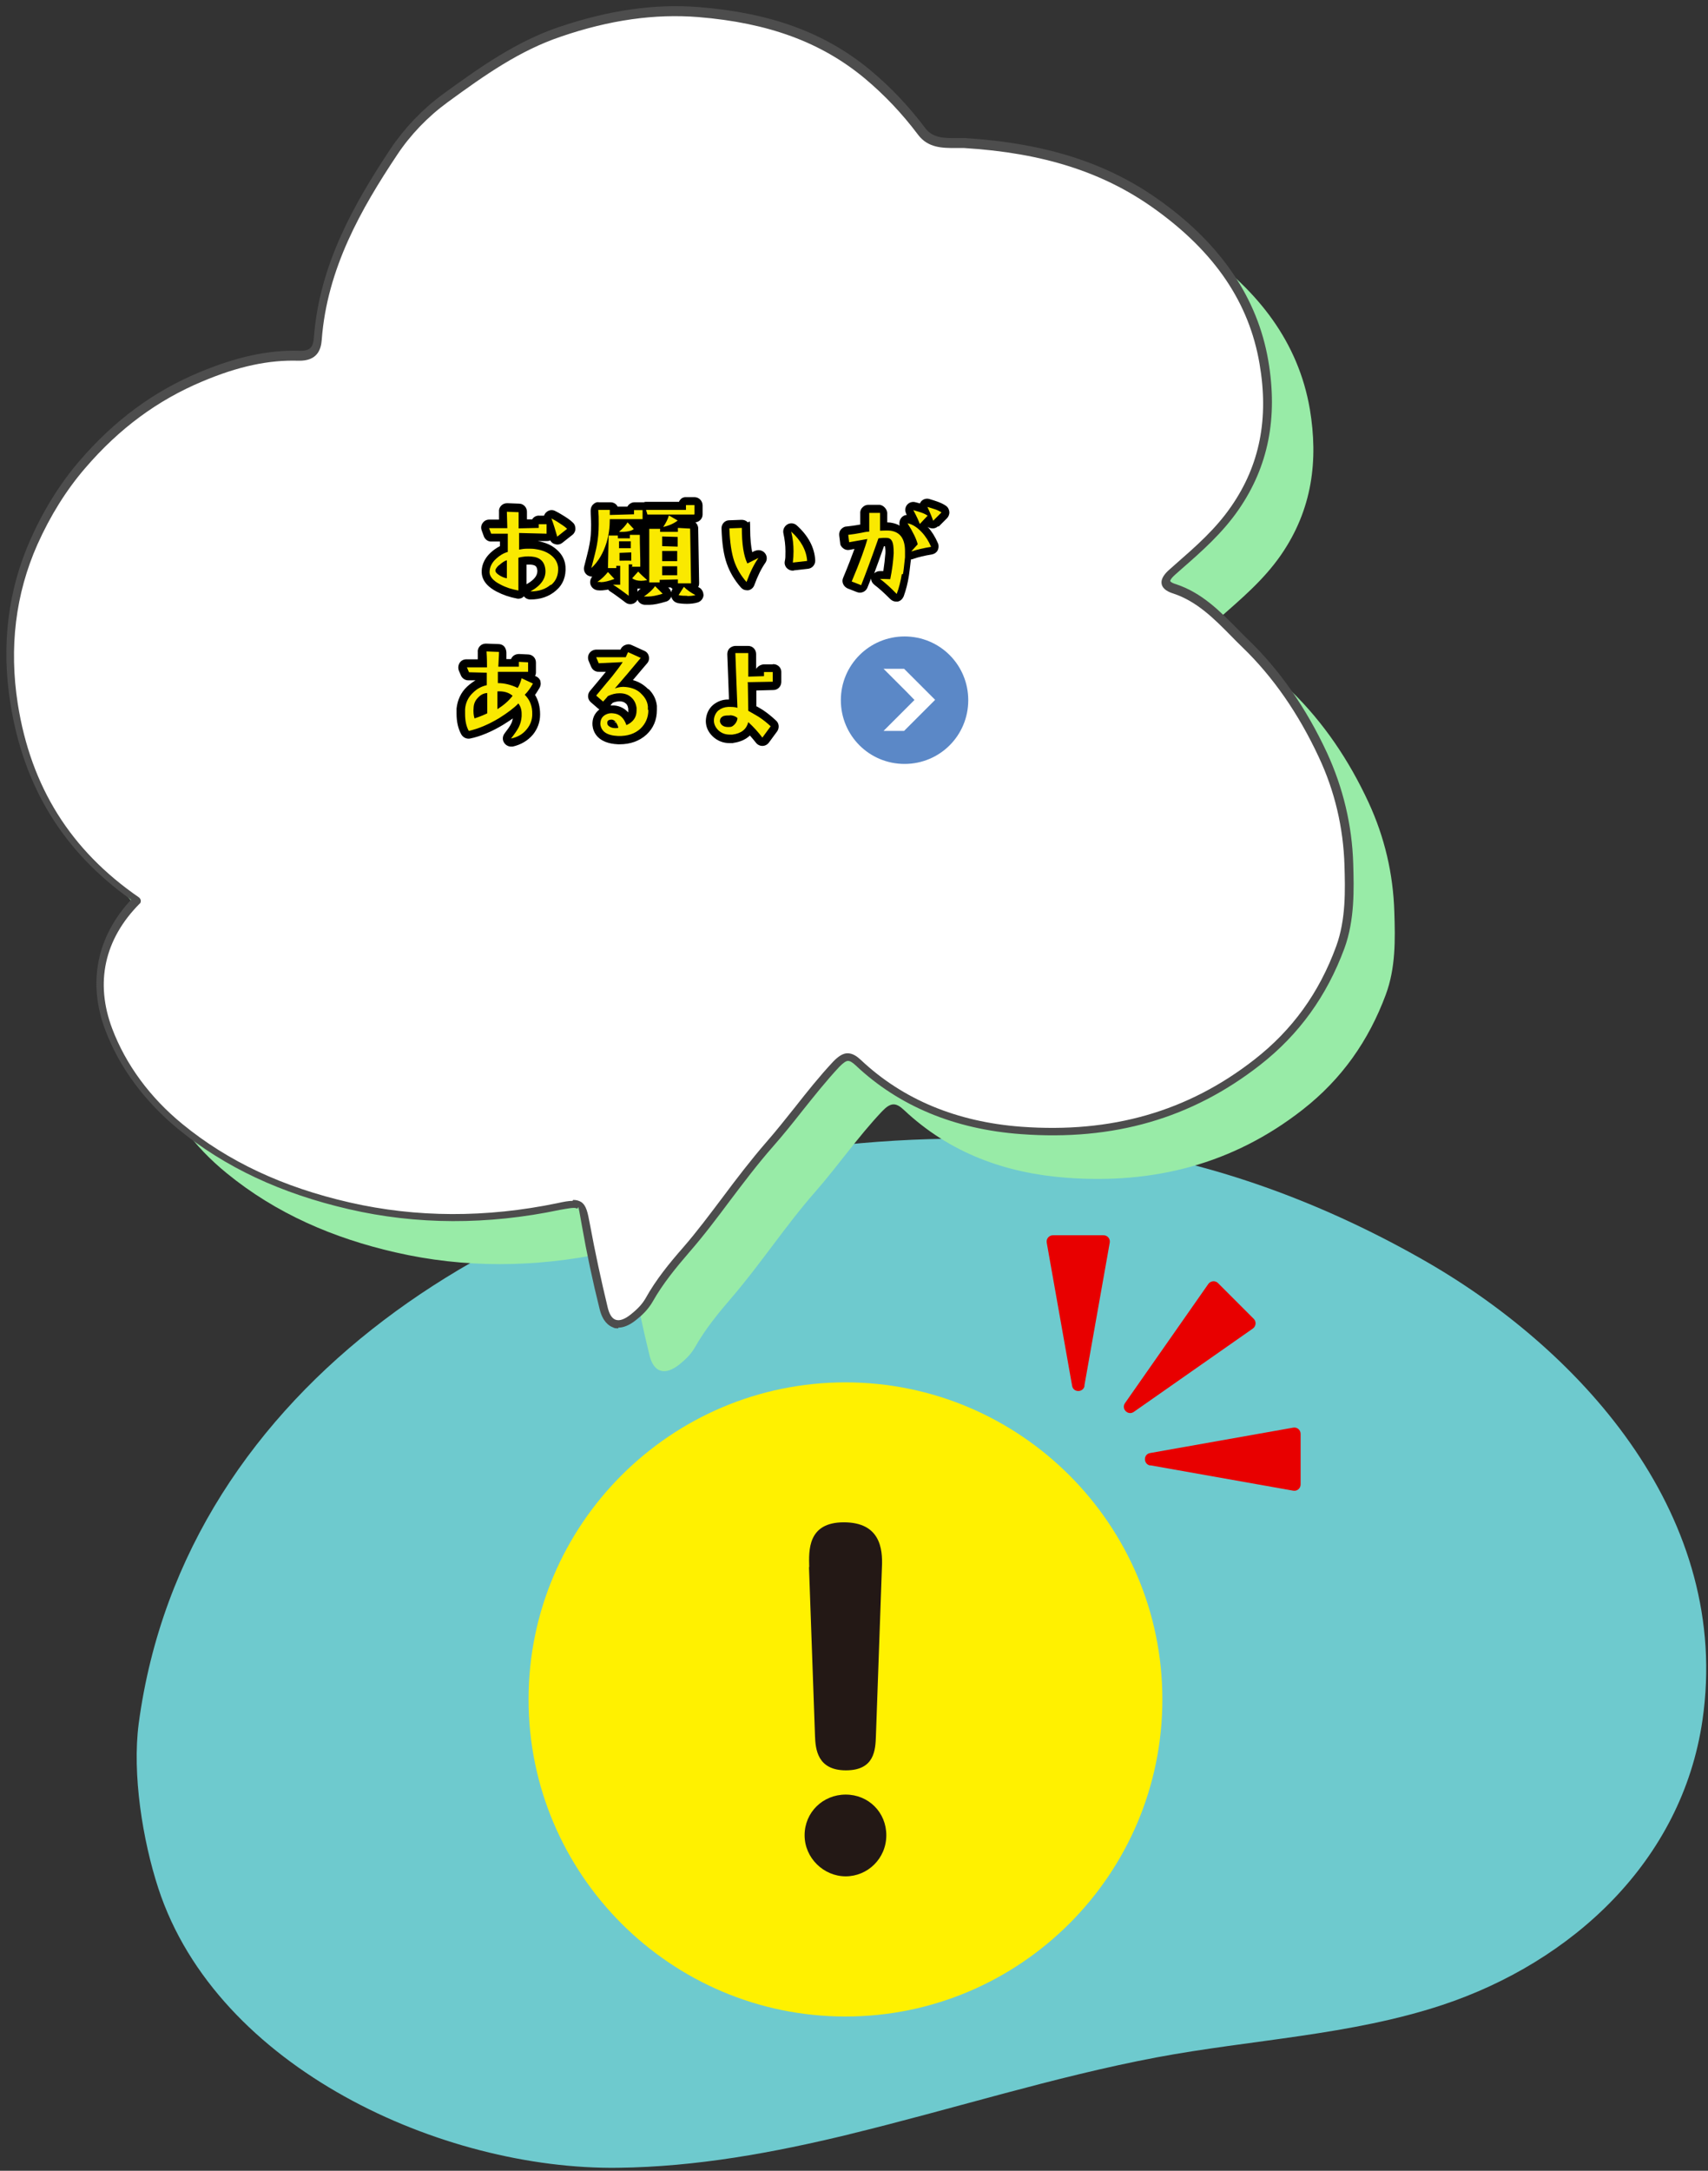 <?xml version="1.0" encoding="UTF-8"?> <svg xmlns="http://www.w3.org/2000/svg" id="_レイヤー_1" version="1.1" viewBox="0 0 740 940"><rect x="0" y="0" width="740" height="940" fill="#333333" stroke="none"/><defs><style> .st0 { fill: #6ecace; } .st1 { fill: #4d4d4d; } .st2 { fill: #5b88c7; } .st3 { fill: #231815; } .st4 { fill: #fff; } .st5 { fill: #e80000; } .st6 { fill: #fff100; } .st7 { fill: #fae900; } .st8 { fill: #98eba7; } </style></defs><path class="st0" d="M368,924.2c-33,8-66.3,14.1-100.2,14.5-76.1,1-173.7-43.1-199.2-121-6.8-20.8-11.4-49.4-8.5-71.4,19.9-148.3,163.6-234,298.5-249.8,38.2-4.5,79.1-4.7,117.3,0,49.8,6.3,99.4,25.2,142.7,50.2,68.1,39.4,131.7,111.1,119,198.2-8.9,61.1-56.6,104.7-112.7,123.3-39.9,13.2-82.8,15-123.8,22.7-44.5,8.4-88.7,22.5-133.2,33.3h0s0,0,0,0Z"></path><g><g><circle class="st6" cx="366.3" cy="735.8" r="120"></circle><path class="st6" d="M366.3,873.2c-75.7,0-137.3-61.6-137.3-137.3s61.6-137.3,137.3-137.3,137.3,61.6,137.3,137.3-61.6,137.3-137.3,137.3ZM366.3,633.2c-56.6,0-102.7,46-102.7,102.7s46,102.7,102.7,102.7,102.7-46,102.7-102.7-46-102.7-102.7-102.7h0Z"></path></g><path class="st3" d="M384,794.7c0,10.1-8.1,17.8-17.6,17.8s-17.8-7.9-17.8-17.8,7.9-17.6,17.8-17.6,17.6,7.7,17.6,17.6ZM350.6,678.6c-.2-7.3-.7-19.4,15-19.4s16.9,11.4,16.5,19.4l-2.6,73c-.2,6.2-.6,15-13,15s-13.2-9.2-13.4-15l-2.6-73h0Z"></path></g><g><path class="st5" d="M469.8,600.1l11-62c.3-1.7-1-3.2-2.7-3.2h-21.9c-1.7,0-3,1.5-2.7,3.2l11,62c.5,3,4.8,3,5.4,0h0Z"></path><path class="st5" d="M491.2,611.4l51.6-36.1c1.4-1,1.6-3,.4-4.2l-15.5-15.5c-1.2-1.2-3.2-1-4.2.4l-36.1,51.6c-1.7,2.5,1.3,5.5,3.8,3.8h0Z"></path><path class="st5" d="M498.3,634.5l62,11c1.7.3,3.2-1,3.2-2.7v-21.9c0-1.7-1.5-3-3.2-2.7l-62,11c-3,.5-3,4.8,0,5.4h0Z"></path></g><g><path class="st8" d="M79.5,409.6c-30.3-20.9-47.6-49.2-53.3-85-3.9-24.3-1.3-47.8,8.6-70,5.3-12,12.2-23.3,21-33.6,14.4-16.7,31.1-29.4,51.2-37.8,13.6-5.7,27.7-9.6,42.4-9.1,6.2.2,7.9-2.8,8.2-7.4,2.3-30.5,16.7-56.4,33-80.9,5.7-8.6,13.4-16.7,22.2-23.1,15.5-11.3,31.2-22.4,49.5-28.6,19.5-6.7,39.7-10.3,60.4-8.6,26.8,2.2,51.6,9.2,73,26.9,9,7.5,16.6,15.6,23.5,24.8,4.7,6.3,12.3,4.7,18.6,5.1,30.2,1.9,58.7,8.9,83.5,26.7,23.6,17,41.2,38.9,46.2,68.2,3.7,22.1,1.1,43.4-12.5,63.1-7.7,11.1-17.5,19.2-27.2,27.8-4.4,3.8-3.6,5.9.9,7.4,13,4.3,21.4,14.7,30.6,23.6,14.2,13.8,25.2,30.2,33.6,48.3,7,15.1,10.7,31,11.2,47.5.4,12,.6,24.2-3.7,35.8-7.4,19.9-19,36.5-36,49.8-30.3,23.7-64.7,32.3-102.3,29.5-26.5-2-50.6-10.7-70.4-29.3-3.6-3.4-5.8-3.4-9.6.6-10.4,11-19,23.5-28.9,34.8-12.9,14.7-23.5,31-36.2,45.8-5.7,6.6-11.5,13.7-15.9,21.5-1.7,3-4.1,5.3-6.7,7.4-6.1,4.9-11.1,3.8-13-3.9-2.9-11.9-5.5-24-7.7-36.1-1.8-9.7-2.2-10.2-11.7-8.2-30.3,6.3-60.7,6.6-90.7-.3-26.7-6.1-51.6-16.7-73.1-34.3-14-11.4-24.8-25.7-31-42.2-7.6-20.3-3.6-40,12.3-56h0v-.2Z"></path><path class="st4" d="M59.5,389.6c-30.3-20.9-47.6-49.2-53.3-85-3.9-24.3-1.3-47.8,8.6-70,5.3-12,12.2-23.3,21-33.6,14.4-16.7,31.1-29.4,51.2-37.8,13.6-5.7,27.7-9.6,42.4-9.1,6.2.2,7.9-2.8,8.2-7.4,2.3-30.5,16.7-56.4,33-80.9,5.7-8.6,13.4-16.7,22.2-23.1,15.5-11.3,31.2-22.4,49.5-28.6,19.5-6.7,39.7-10.3,60.4-8.6,26.8,2.2,51.6,9.2,73,26.9,9,7.5,16.6,15.6,23.5,24.8,4.7,6.3,12.3,4.7,18.6,5.1,30.2,1.9,58.7,8.9,83.5,26.7,23.6,17,41.2,38.9,46.2,68.2,3.7,22.1,1.1,43.4-12.5,63.1-7.7,11.1-17.5,19.2-27.2,27.8-4.4,3.8-3.6,5.9.9,7.4,13,4.3,21.4,14.7,30.6,23.6,14.2,13.8,25.2,30.2,33.6,48.3,7,15.1,10.7,31,11.2,47.5.4,12,.6,24.2-3.7,35.8-7.4,19.9-19,36.5-36,49.8-30.3,23.7-64.7,32.3-102.3,29.5-26.5-2-50.6-10.7-70.4-29.3-3.6-3.4-5.8-3.4-9.6.6-10.4,11-19,23.5-28.9,34.8-12.9,14.7-23.5,31-36.2,45.8-5.7,6.6-11.5,13.7-15.9,21.5-1.7,3-4.1,5.3-6.7,7.4-6.1,4.9-11.1,3.8-13-3.9-2.9-11.9-5.5-24-7.7-36.1-1.8-9.7-2.2-10.2-11.7-8.2-30.3,6.3-60.7,6.6-90.7-.3-26.7-6.1-51.6-16.7-73.1-34.3-14-11.4-24.8-25.7-31-42.2-7.6-20.3-3.6-40,12.3-56h0v-.2Z"></path><path class="st1" d="M267.8,575.2c-.9,0-1.6,0-2.2-.4-1.9-.7-4.5-2.6-5.8-7.9-3-12-5.6-24.2-7.7-36.2s-1.3-6.7-2.2-7.4c-1-.6-3.8,0-7.3.6-31.4,6.6-62.1,6.5-91.5-.3s-53.6-18.1-73.9-34.7c-14.5-11.9-25.5-26.7-31.6-42.9-7.7-20.4-3.7-40.4,11.2-56.4-29.4-20.9-46.5-48.7-52.3-85-4-25.1-1.1-49,8.7-71,5.7-12.8,12.8-24.2,21.3-34.1,15.1-17.5,32-30,51.9-38.3,16.1-6.7,29.8-9.7,43.2-9.3,5,.2,6.1-1.8,6.4-5.8,2.4-31.6,17.5-58,33.3-81.8,6-8.9,13.8-17.1,22.7-23.6,16.6-12.1,31.8-22.7,49.9-28.9,21.8-7.4,41.8-10.3,61.2-8.7,31.1,2.5,54.6,11.2,74,27.3,8.9,7.4,16.6,15.6,23.8,25.1,3.2,4.3,8.1,4.3,13.2,4.3h4.1c34.9,2.2,61.8,10.8,84.4,27.1,26.6,19,42.3,42.4,46.9,69.3,4.2,24.7,0,45.8-12.8,64.4-7.1,10.3-16.1,18.2-24.8,25.8l-2.6,2.3c-2.4,2.1-2.3,2.9-2.3,2.9,0,0,.2.7,2.6,1.4,11.1,3.7,18.9,11.6,26.4,19.2,1.6,1.6,3.2,3.3,4.9,4.9,13.6,13.1,25,29.5,34,48.8,7,15.2,10.9,31.4,11.4,48.2.3,10.8.7,24.1-3.8,36.5-7.7,20.8-19.7,37.4-36.6,50.6-29.6,23.1-63.4,32.9-103.6,29.9-28.7-2.1-52.8-12.1-71.5-29.7-1.5-1.4-2.5-2-3.4-2s-2.1.9-3.7,2.5c-5.8,6.2-11.1,12.9-16.3,19.4-4,5.1-8.2,10.3-12.6,15.3-6.6,7.5-12.7,15.6-18.6,23.4-5.6,7.5-11.4,15.2-17.7,22.4-5.5,6.4-11.3,13.4-15.7,21.2-2,3.5-4.8,6.1-7.1,7.9-3.2,2.6-5.8,3.4-7.8,3.4h0v.3ZM248.3,519.6c1.4,0,2.5.3,3.5.9,2.2,1.5,2.8,4.3,3.8,9.7,2.2,11.9,4.8,24,7.7,36,.5,2.1,1.5,4.7,3.5,5.3,1.7.6,4-.3,6.6-2.4,3.1-2.5,4.9-4.5,6.3-6.9,4.5-8.1,10.4-15.3,16.1-21.8,6.2-7.1,11.9-14.8,17.5-22.2,5.9-7.9,12.1-16,18.7-23.6,4.3-4.9,8.4-10.1,12.4-15.1,5.2-6.6,10.6-13.4,16.5-19.7,2.3-2.4,4.2-3.6,6.1-3.7,2.4-.1,4.4,1.4,6.1,3,18.1,17,41.4,26.7,69.3,28.8,39.2,2.9,72.3-6.6,101.1-29.1,16.4-12.8,28-28.8,35.4-49,4.3-11.7,3.9-24.7,3.6-35.1-.5-16.3-4.2-32.1-11.1-46.8-8.8-18.9-19.9-34.9-33.2-47.7-1.7-1.6-3.3-3.3-4.9-4.9-7.2-7.3-14.7-14.9-25-18.3-1.9-.6-4.5-1.7-5-4.1-.5-2.5,1.7-4.8,3.4-6.3l2.6-2.3c8.9-7.8,17.4-15.2,24.2-25.1,12.3-17.8,16.3-38,12.2-61.7-4.5-26.4-19.3-48.3-45.4-67-22.1-15.9-48.3-24.3-82.6-26.4h-3.8c-5.5,0-11.8,0-16.1-5.7-7-9.3-14.6-17.3-23.2-24.5-18.8-15.6-41.6-24-72-26.5-18.9-1.5-38.4,1.2-59.7,8.5-17.7,6-32.6,16.4-49,28.4-8.5,6.2-16.1,14.1-21.8,22.7-15.6,23.4-30.4,49.3-32.7,80.1-.3,4-1.7,9.3-10.1,9.1-12.8-.4-26.1,2.4-41.7,9-19.3,8.1-35.9,20.3-50.6,37.4-8.3,9.6-15.2,20.7-20.8,33.2-9.5,21.4-12.3,44.6-8.5,69,5.7,36,22.9,63.4,52.5,83.8.4.3.7.8.8,1.3,0,.5,0,1.1-.5,1.4-15.3,15.4-19.4,34.2-11.9,54.1,5.9,15.6,16.4,29.9,30.5,41.4,19.8,16.2,43.5,27.3,72.4,33.9s59.1,6.7,90,.3c2.7-.6,4.8-1,6.6-1h0l.2-.4Z"></path><path d="M245,245.3c-.2-2.8-1.5-5.3-3.8-7.3-2.1-1.9-4.8-3.1-8.2-3.7h3.6c.6,0,1.2,0,1.8-.3.4.8,1.1,1.4,2,1.6,1.1.4,2.3.2,3.3-.6l4.3-3.4c.8-.6,1.3-1.6,1.3-2.6s-.3-2-1.1-2.7c-1.1-1.1-2.7-2.2-4.9-3.5-.8-.5-1.7-1-2.7-1.5-1.3-.7-2.8-.5-3.9.5-.5.4-.8,1-1,1.5h-2.1c-.9-.1-1.9.3-2.5.9-.2.2-.4.4-.5.7h-2.3v-3.3c0-1.9-1.5-3.5-3.4-3.5l-5.1-.2c-1,0-1.9.3-2.6,1-.7.7-1.1,1.6-1,2.6v3.5h-4.2c-1.2,0-2.2.5-2.9,1.5s-.8,2.1-.4,3.2l.9,2.5c.5,1.4,1.9,2.4,3.3,2.3h3.7v2c-1.4.7-2.7,1.6-3.9,2.7-3.5,3.2-4.1,6.5-4,8.8s1.3,5.5,6.5,8.2c2.7,1.4,5.6,2.4,8.8,3,1,.2,2.1-.1,2.8-.8,0,0,0-.1.2-.2.6.9,1.7,1.4,2.8,1.4h0c4.4,0,8.1-1.3,11-3.8,3.1-2.6,4.5-6.2,4.2-10.5h0ZM228.1,253.1h0v-8.6h1.9c2.2.2,2.6.9,2.8,2.5,0,.8.3,3.2-4.7,6h0Z"></path><path d="M293.3,261.1c2.7.5,6.2.6,8.9-.2,1.4-.4,2.4-1.6,2.6-3,0-1.4-.6-2.8-1.9-3.5,0,0-.3-.1-.4-.2.3-.5.4-1.1.4-1.7l-.4-23.7c0-1-.5-2-1.2-2.6,1.7-.2,3.1-1.6,3.1-3.4v-3.9c0-1.9-1.4-3.5-3.3-3.6h-3.7c-1-.1-1.9.2-2.5.9-.3.3-.6.7-.7,1.1h-14.1c-.4,0-.7,0-1.1.2h-4.1c-1.3,0-2.5.8-3.1,1.9h-4.2c-.5-1.1-1.7-1.9-3.1-1.9h-5c-1-.2-1.9.3-2.6,1-.7.7-1,1.7-1,2.6,0,2.2.2,4.2.2,6.1,0,3.2-.2,6-.7,8.5-.3,2-1.5,6.4-2.3,9.6-.4,1.5.2,3.1,1.6,3.9.6.3,1.2.5,1.9.5-.8.9-1.1,2.1-.8,3.3.4,1.4,1.6,2.4,3,2.6,1.5.2,3,0,4.7-.3.3.4.6.7,1,.9.5.3,2.3,1.5,6.5,4.7,1,.8,2.4.9,3.6.4.7-.4,1.3-.9,1.6-1.6.5,1.3,1.7,2.1,3.1,2.2h2.1c1.8,0,4.2-.5,7.2-1.4,1.1-.3,1.9-1.2,2.3-2.2,0,.3,0,.6.2.8.5,1.1,1.4,1.8,2.5,2h-.3ZM277,255.4c-.3.2-.6.5-.8.9v-1.4h1.4c-.2.1-.4.3-.6.4h0ZM291,255.8c0,.2-.3.5-.3.7,0-.7-.4-1.4-1-1.9l-.2-.2h1.2c0,.1.2.3.4.4,0,0,.2.2.3.2l-.4.7h0Z"></path><path d="M343.9,247l6.2-.7c1.8-.2,3.2-1.8,3.1-3.7-.3-5.5-3-10.6-8-15.1-1.1-1-2.8-1.2-4.1-.4s-2,2.3-1.7,3.8c.6,2.7.9,5.3.9,7.8s0,3-.3,4.4c-.2,1.1.2,2.2.9,2.9s1.6,1.1,2.5,1.1.2,0,.4,0h0Z"></path><path d="M327.1,238.5c-.4.2-.8.4-1.2.6-.5-2.3-.9-5.7-.9-10.5s-.4-1.9-1.1-2.5c-.7-.7-1.6-1-2.6-1l-5.4.2c-1.9,0-3.4,1.7-3.3,3.6.2,6.3.9,11.3,2.3,15.2,1.3,3.7,3.3,7.1,6.1,10.3.7.8,1.6,1.2,2.6,1.2s.4,0,.6,0c1.2-.2,2.2-1.1,2.6-2.2,1.5-4.1,3.1-7.3,4.8-9.7.9-1.3.8-3.1-.3-4.3s-2.8-1.5-4.3-.8h.1Z"></path><path d="M406.7,228l3.6-3.6c.7-.7,1.1-1.8,1-2.8s-.6-2-1.5-2.6c-1-.7-2.3-1.3-3.7-1.8-.6-.2-1.7-.6-3.4-1.1-1.3-.4-2.7,0-3.6,1-.2.3-.4.6-.6.9-.5-.2-1.1-.3-1.8-.5-1.3-.4-2.8,0-3.7,1.1s-1,2.6-.4,3.8c0,.2.2.4.3.6-1,0-2,.6-2.6,1.5s-.8,2.1-.5,3.1c-1.4-.8-2.8-1.1-4-1.3-.4,0-.9-.1-1.4-.1v-4.1c0-1.4-1.6-3.5-3.5-3.5h-4.7c-1,0-1.9.4-2.6,1.2-.7.7-1,1.7-.9,2.7,0,.3,0,1.3,0,4.7h-.4c-2.1.4-3.9.6-5.6.8-.9,0-1.8.6-2.4,1.3s-.8,1.7-.7,2.6l.4,3.2c0,1,.6,1.8,1.4,2.4.8.6,1.8.8,2.7.6l2.1-.4c-1.2,3.3-2.8,7.5-4.9,12.5-.4.9-.4,1.8,0,2.7s1.1,1.5,1.9,1.9l4.1,1.6c1.8.7,3.8-.2,4.5-1.9.5-1.2,1-2.5,1.6-4,0,1.1.6,2.1,1.5,2.8,1.9,1.4,4.2,3.5,6.8,6.1.7.7,1.6,1.1,2.5,1.1s.5,0,.7,0c1.2-.2,2.1-1.1,2.6-2.2,1-2.7,1.8-5.8,2.3-9.1.2-1.2.4-3.1.7-5.6l.2-1.4c.3,0,.7,0,1-.2,2.3-.8,4.9-1.4,8-1.9,1.1-.2,2-.8,2.5-1.7s.6-2.1.2-3.1c-1.2-2.8-2.7-5.2-4.5-7.2.4.3.8.5,1.3.6,1.2.3,2.4,0,3.3-.9h0v.2ZM378.7,248.4c1.2-3.2,2.6-7.1,4.3-11.9h.4c0,.4.3,1.4.2,3-.2,2.6-.5,5.2-.9,7.8h-1.5c-1,0-1.9.4-2.6,1.1h0Z"></path><path d="M234.2,295c-.3-.9-1-1.7-1.9-2.1l-.5-.2c.3-.5.4-1,.4-1.6v-4.2c0-1.9-1.4-3.4-3.3-3.5l-4-.2c-1,0-1.9.3-2.6.9-.4.4-.7.8-.9,1.3h-2c0-1.1,0-2,0-2.8s-.3-1.9-.9-2.6-1.5-1.1-2.5-1.1l-5.4-.2c-1,0-1.9.3-2.6,1-.7.7-1.1,1.6-1,2.6v3.2h-5c-1.2,0-2.3.6-2.9,1.6-.6,1-.7,2.2-.3,3.3l.9,2.1c.5,1.2,1.8,2.1,3.1,2.1h3.2c-1.3.8-2.5,1.7-3.6,2.7-2.7,2.5-4.2,5.8-4.6,9.5v2.2c0,3.6.7,6.6,2.1,9.1.8,1.3,2.3,2,3.8,1.7,4.4-.9,9.2-2.9,14.2-5.9,1.6-1,3-1.9,4.3-2.8-.2.9-.4,1.7-.8,2.4-.5,1-1.4,2.3-2.8,4.1-.9,1.2-1,2.8-.2,4,.6,1,1.8,1.7,3,1.7s.5,0,.7,0c3.6-.8,6.6-2.6,8.8-5.2,2-2.5,3.1-5.4,3.1-8.7s-.7-6.1-2.2-8.5c.7-.9,1.3-2,2-3.1.5-.9.6-1.9.3-2.8h0Z"></path><path d="M280.7,298.3c-1.8-1.8-3.9-3.1-6.5-3.8,1.6-1.9,3.3-3.9,5-5.9l1.2-1.4c.7-.8,1-2,.7-3-.2-1.1-1-2-2-2.4l-5.5-2.5c-.8-.4-1.8-.4-2.7,0-.9.3-1.6,1-2,1.8v.2h-10.6c-1.1,0-2.3.6-2.9,1.5-.7,1-.8,2.2-.4,3.3l1.1,2.6c.6,1.4,1.9,2.3,3.4,2.2h3l-1,1.2c-1.2,1.5-3.2,3.9-5.9,7.1-1.2,1.5-1.1,3.6.4,4.9l3,2.6c.2.2.5.4.7.5h0c-2.2,1.7-3.2,4.1-3,6.9.3,2.9,2.2,7.8,11.1,8.2h.6c4.7,0,8.6-1.4,11.7-4.2,3-2.8,4.5-6.4,4.5-10.6s0-1.2,0-1.9c-.3-2.8-1.6-5.3-3.6-7.2h-.1ZM264.6,305.3c.3-.4.6-.7.9-1,2.3-.9,4.4-.8,5.6.3.4.3.9.9,1.1,2.3v1.6c-2.1-2.3-4.5-2.9-6.1-3h-1.2c-.4,0-.2,0-.3,0h0v-.2ZM266.6,313.1l-.4-.6c0,0,.2.1.4.2v.4h0Z"></path><path d="M334.6,287.7h-3.9c-.9.1-1.8.5-2.5,1.2s-.4.5-.6.8h0v-6.5c0-1.9-1.5-3.5-3.4-3.5h-5.6c-.9,0-1.8.4-2.5,1-.7.7-1,1.6-1,2.6.3,7.2.5,13.5.7,18.7v.9h-.4c-2.4,0-4.5.8-6.4,2.3-2,1.7-3.1,4.1-3.2,7,0,2.5,1,4.8,3,6.7,2,1.9,4.5,2.9,7.4,2.9s.9,0,1.5-.1c3-.4,5.4-1.5,7.2-3.2.9,1,1.8,2.1,2.6,3.1.7.9,1.7,1.4,2.8,1.4h0c1.1,0,2.1-.5,2.8-1.4l3.6-4.9c1-1.4.9-3.4-.4-4.6-1.7-1.6-3.6-3.2-5.7-4.6-.6-.4-1.5-.9-2.7-1.6h-.2c0-.1,0-6.9,0-6.9l7.4-.2c1.9,0,3.4-1.6,3.4-3.5s0-2.7,0-4.4c0-1.9-1.7-3.4-3.6-3.3h0Z"></path><path class="st7" d="M238.6,253.2c-2.2,1.9-5.1,2.9-8.8,2.9,4.6-2.5,6.8-5.7,6.5-9.3s-2.3-5.5-6-5.8c-1.9-.2-3.8,0-5.7.5v14.2c-2.8-.5-5.4-1.3-7.8-2.6-3-1.5-4.6-3.3-4.7-5.2,0-2.2.9-4.2,2.9-6,1.5-1.4,3.2-2.4,5-2.9,0-2.3,0-4.9,0-7.9h-7.2l-.9-2.4h7.9l-.2-7.1,5.1.2v7l8.7-.2v-1.6h3.4v4.1l-11.9-.3v7.2c1-.2,2.2-.4,3.7-.4s2.3,0,3.5.2c2.9.4,5.3,1.4,7.1,3,1.6,1.4,2.4,3.1,2.6,4.9.2,3.2-.8,5.7-3,7.6h0ZM216.2,244.7c-1.2,1.1-1.7,2-1.5,2.6,0,.6.7,1.2,1.8,1.9,1,.6,2.1,1.1,3.1,1.2v-7.8c-1.1.3-2.2,1.1-3.4,2.2h0ZM241.4,232.3c-.8-2.8-1.6-5.5-2.5-7.8.9.5,1.7.9,2.5,1.4,1.9,1.2,3.4,2.2,4.3,3.1l-4.3,3.4h0Z"></path><path class="st7" d="M278.3,224.8h-14.1c0,3.5-.4,6.8-1.4,10.1-1.4,4.6-3.6,8.3-6.6,11.1,1.3-4.9,2.1-8.2,2.4-9.9.5-2.7.8-5.7.8-9s0-3.8-.2-6.3h5v2.2l10.5-.3v-1.8h3.7v3.9s0,0,0,0h-.1ZM260.1,252h-1.3c1.8-1.2,3.3-2.7,4.6-4.3l2.8,3c-2.4.9-4.4,1.4-6,1.4h0ZM273.9,245.5v-1.1h-1.5c0,1.2,0,3.5,0,6.8,0,2.9,0,5.2,0,6.8-3.3-2.5-5.6-4.1-6.8-4.8h3.1v-8.2h-1.7v1h-3.6l.3-14.1h4v1.2h5.2v-1.5h4.3c0,5.1.2,8.8.2,11.2v2.6h-3.9c0,.1.3.1.3.1ZM268.2,230.3c1.7-1.5,2.9-2.8,3.7-4.1l2.7,2.9c-1.1.9-3.2,1.3-6.4,1.2h0ZM273.3,234.4h-5.1v3h5.1v-3.1h0ZM273.4,239.2l-5,.2v3.4c1.7,0,3.4-.1,5.1,0v-3.5h0ZM277.7,251.5c-1.6,0-2.9-.4-3.8-1.1l2.6-2.9c1.1,1.2,2.4,2.4,3.9,3.7-.9.2-1.8.3-2.6.3h-.1ZM281,258.3h-2c2.3-1.6,3.9-3.1,4.8-4.5l3.3,3.3c-2.6.8-4.7,1.2-6.1,1.2h0ZM300.8,222.8h-20.3l-.6-2h17.3v-2.1h3.7v4h-.1ZM293.7,252.5v-1.6l-7.9.2v1.1h-4.5v-23.2h4.7v1.3h7.7v-1.7l5.3.3.4,23.7h-5.7ZM293.4,232.5l-6.5-.2v4.2l6.7.2v-4.2h-.2ZM293.3,238.6h-6.4v4.4h6.5v-4.4c0,0,0,0,0,0ZM286.9,245.3v3.8h6.5v-3.9h-6.5ZM287.4,228.1c1.2-1.8,2-3.4,2.4-4.9l3.8,2.2c-1.5,1.2-3.6,2.2-6.3,2.8h0ZM297.7,258c-1.3,0-2.5,0-3.7-.3l2.3-3.6c1.3,1.4,3,2.5,5,3.6-1.1.3-2.2.4-3.6.4h0Z"></path><path class="st7" d="M323.5,252.1c-2.5-2.8-4.3-5.9-5.4-9.1-1.2-3.6-1.9-8.4-2.1-14.2l5.4-.2c0,7,.8,12.1,2.4,15.4,1.6-.8,3.2-1.6,4.8-2.4-1.9,2.7-3.6,6.1-5.2,10.5h0ZM343.5,243.6c.2-1.6.3-3.3.3-4.9,0-2.8-.3-5.6-1-8.5,4.3,3.9,6.6,8.2,6.9,12.7l-6.2.7h0Z"></path><path class="st7" d="M390.7,248.7c-.5,3-1.2,5.9-2.2,8.5-2.8-2.9-5.2-5-7.2-6.5.7,0,2.2,0,4.4.1.8-3.9,1.3-7.7,1.5-11.2,0-2.6-.2-4.4-.8-5.4-.5-.9-1.3-1.3-2.5-1.3s-1.7,0-3.3.2c-3.2,9.1-5.7,15.8-7.5,20.3l-4.1-1.6c3.6-8.5,5.8-14.6,6.8-18.4l-7.9,1.4-.4-3.2c1.8-.2,3.7-.5,5.8-.9,1.7-.4,2.8-.5,3.3-.5,0-4.6,0-7.2,0-8.1h4.7v7.7c2-.1,3.5-.1,4.5,0,4.2.6,6.3,3.5,6.3,8.9s0,1.7,0,2.6c-.4,3.5-.6,6-.9,7.3h-.3ZM394.8,238.8c1.2-1.4,2.2-2.4,2.8-3.1-.5-2.1-1.9-5.1-4.4-9.1,2.1.4,4.1,1.7,6.1,3.8,1.7,1.8,3.1,4,4.1,6.4-3.2.5-6.1,1.2-8.6,2h0ZM398.5,226.9c-.4-1.2-1.3-3.2-2.8-6,1.7.5,2.8.8,3.3,1,1.2.4,2.2.9,2.9,1.4l-3.4,3.6ZM404.3,225.5c-.4-1.2-1.2-3.2-2.5-6,1.6.5,2.6.8,3.2,1,1.2.4,2.2.9,2.9,1.4l-3.6,3.6h0Z"></path><path class="st7" d="M227.4,300.9c2.2,2.2,3.3,5,3.2,8.4,0,2.4-.8,4.6-2.4,6.5-1.7,2.1-3.9,3.4-6.8,4,1.5-1.9,2.6-3.5,3.3-4.8.7-1.4,1.2-3,1.3-4.8v-1.2c0-1.7-.5-3.2-1.4-4.4-1.8,1.9-4.6,4-8.4,6.4-4.7,2.8-9,4.6-13.1,5.5-1.1-2-1.6-4.4-1.6-7.4s0-1.2,0-2c.2-2.8,1.4-5.3,3.5-7.2,1.6-1.6,3.6-2.7,5.9-3.2v-5.4l-7.7-.2-.9-2.1h8.7c0-1.5,0-3.8-.2-6.9l5.4.2c0,1.6-.2,3.7-.3,6.4h8.9c0,.1,0-2.1,0-2.1l4,.2v4.1h-13.1v4.9c2.8,0,5.7.7,8.6,2.1.8-1.3,1.3-2.7,1.7-4.2l4.9,2.3c-1,1.8-2.1,3.4-3.5,4.8h0ZM211,300.1c-1.5.1-2.8.8-3.9,2-1.2,1.2-1.8,2.6-1.9,4.2-.2,2,0,3.6.4,4.8,1.8-.6,3.6-1.3,5.5-2.2v-8.8h0ZM215.5,299.4v7.7c2.7-1.7,4.9-3.6,6.6-5.8-1.6-1.4-3.8-2.1-6.6-1.9h0Z"></path><path class="st7" d="M280.9,307.5c0,3.2-1.2,5.9-3.4,8-2.5,2.3-5.7,3.3-9.7,3.2-4.8-.2-7.3-1.9-7.7-5.1,0-1.5.4-2.8,1.6-3.7,1.1-.8,2.4-1.2,4-1,2.7.2,4.6,1.9,5.7,5.1,2.9-1.3,4.4-3.4,4.4-6.3s0-.8,0-1.2c-.3-2-1.1-3.5-2.4-4.6-1.3-1.2-3-1.7-4.9-1.7s-3.3.4-5.1,1.2c-.3.4-1,1.2-2.1,2.4l-3-2.6c3.6-4.4,6-7.2,6.9-8.3,1.9-2.4,3.5-4.5,4.6-6.2l-10.4.5-1.1-2.6h12.8l1-2.2,5.5,2.5c-4,4.8-7.7,9.2-11.2,13.2,1.7-.6,3.3-.8,4.8-.6,2.9.3,5.2,1.3,6.9,3.2,1.5,1.5,2.4,3.2,2.6,5.2v1.5h.2ZM266.9,312.8c-.5-.7-1.1-1.1-1.8-1.2-1.3,0-2,.4-2,1.4s.6,1.5,1.7,2c.5.2,1.1.3,1.7.3s1.2,0,1.4-.2c-.2-.8-.5-1.6-1.1-2.3h0Z"></path><path class="st7" d="M324,295.6l.2,12.2c2.2,1.2,3.6,2.1,4.5,2.6,2,1.3,3.7,2.7,5.2,4.1l-3.6,4.9c-1.8-2.4-3.8-4.6-6.1-6.7-.8,3.1-3,4.9-6.9,5.4h-1.1c-2,0-3.6-.6-5-1.9-1.2-1.2-1.9-2.6-1.9-4.2s.7-3.3,2-4.4c1.2-.9,2.5-1.4,4.2-1.5,1.5,0,2.8,0,4,.4-.2-6.1-.6-14-.9-23.7h5.6v10.2l6.8-.2v-1.8h3.8c0,1.6,0,3,0,4.2l-10.9.2h0v.2ZM316.4,309.8c-1.5,0-2.6,0-3.4.5-.8.5-1.1,1.2-1.1,2.1.4,1.8,1.9,2.6,4.3,2.4.9,0,1.7-.6,2.4-1.5.6-.8.9-1.6.9-2.4-.8-.7-1.8-1.1-3.2-1.2h0Z"></path><path class="st2" d="M391.9,275.6c-15.2,0-27.6,12.3-27.6,27.6s12.3,27.6,27.6,27.6,27.6-12.3,27.6-27.6-12.3-27.6-27.6-27.6ZM405.1,303.1l-4.4,4.4-9,9h-8.9l10.2-10.2,3.2-3.2h0l-3.2-3.3-10.2-10.2h8.9l9,9h0l4.4,4.4h0Z"></path></g></svg> 
